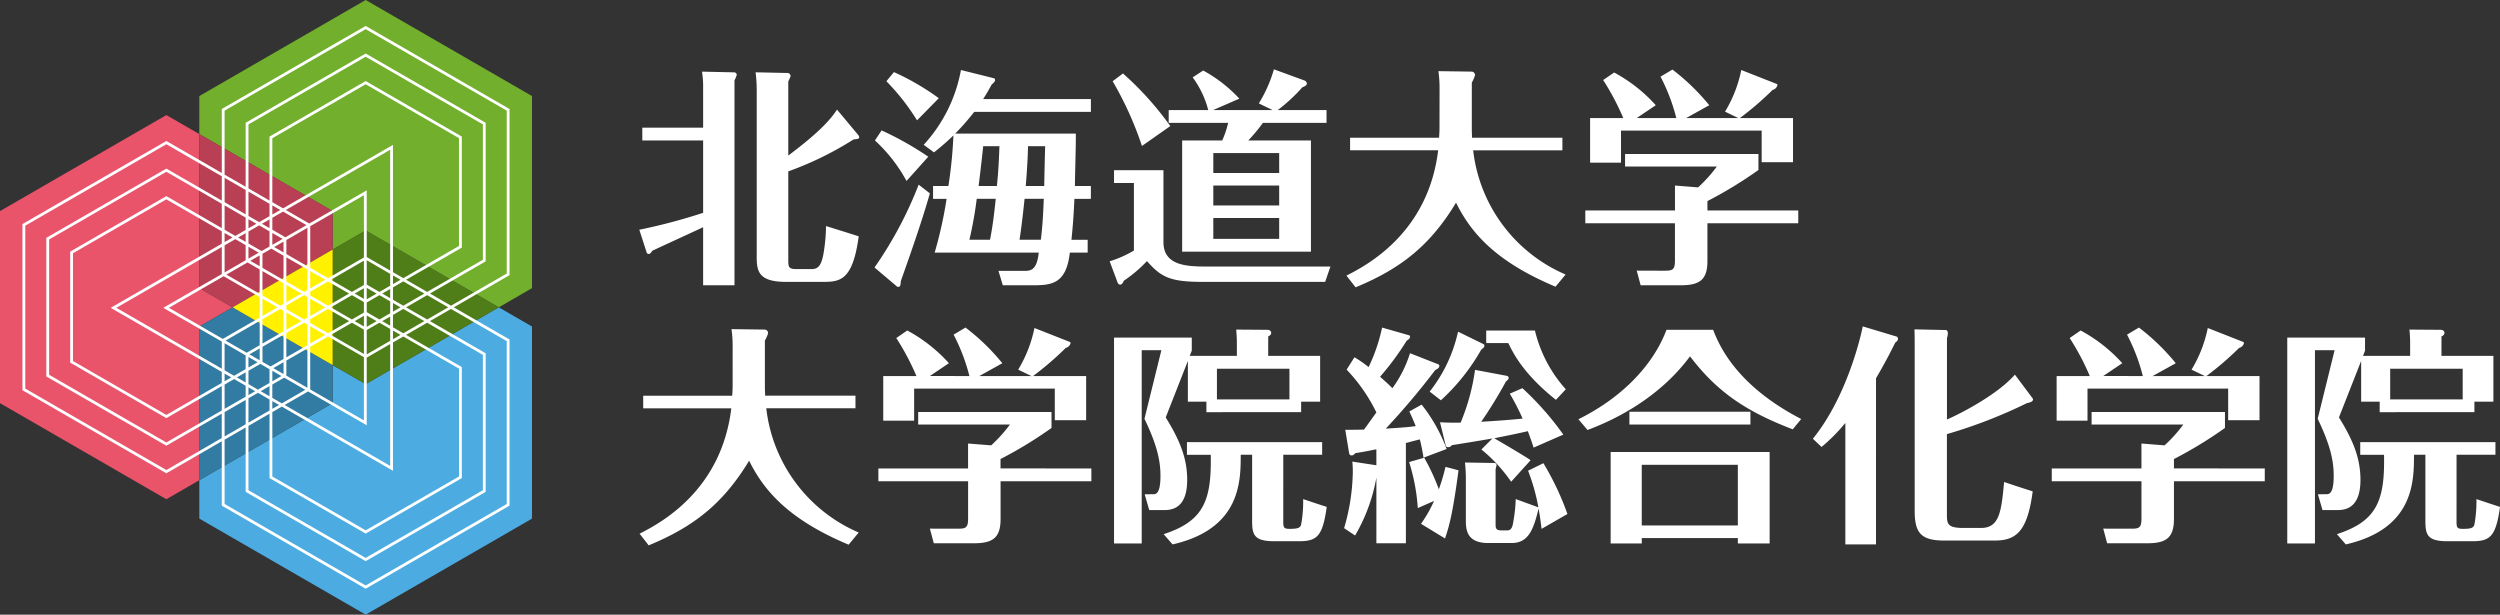 <svg xmlns="http://www.w3.org/2000/svg" width="328.787" height="80.834" viewBox="0 0 328.787 80.834">
  <rect x="0" y="0" width="328.787" height="80.834" fill="#333333" stroke="none"/>
  <g id="グループ_1129" data-name="グループ 1129" transform="translate(0)">
    <g id="グループ_1128" data-name="グループ 1128">
      <path id="パス_919" data-name="パス 919" d="M51.079,61.413l-4.374-2.527V38.628l-4.338-2.5L20.491,48.756v25.26L42.368,86.649l4.339-2.505V63.937Z" transform="translate(-20.491 -20.994)" fill="#e9546b"/>
      <path id="パス_920" data-name="パス 920" d="M65.309,70.041v5L47.772,85.172v5.055l21.876,12.63,21.876-12.63V64.965L87.15,62.441l-17.5,10.1Z" transform="translate(-21.557 -22.022)" fill="#4cace2"/>
      <path id="パス_921" data-name="パス 921" d="M65.309,75.039v-5l-13.164-7.6-4.373,2.524V85.172L65.309,75.045Z" transform="translate(-21.557 -22.022)" fill="#327ba2"/>
      <path id="パス_922" data-name="パス 922" d="M69.648,20.379,47.771,33.011v5L65.309,48.141v5.054l4.339-2.5L87.15,60.8l4.373-2.527V33.011Z" transform="translate(-21.557 -20.379)" fill="#72af2d"/>
      <path id="パス_923" data-name="パス 923" d="M47.771,58.987l4.374,2.527,13.164-7.6V48.858L47.771,38.73V58.987Z" transform="translate(-21.557 -21.096)" fill="#b94054"/>
      <path id="パス_924" data-name="パス 924" d="M66.022,54.427v15.2l4.339,2.5,17.5-10.1-17.5-10.106Z" transform="translate(-22.27 -21.611)" fill="#4f7e19"/>
      <path id="パス_925" data-name="パス 925" d="M65.487,69.732v-15.2l-13.164,7.6Z" transform="translate(-21.735 -21.713)" fill="#fff100"/>
      <path id="パス_926" data-name="パス 926" d="M87.623,56.7V34.855L68.7,23.93,49.871,34.8l-.092.052V43.27l-7.291-4.21L23.658,49.933l-.093.052v21.85L42.487,82.76l7.291-4.21v8.469L68.7,97.942,87.531,87.07l.092-.051V65.165l-7.328-4.231,7.236-4.178ZM42.487,82.334,23.935,71.622V50.2L42.487,39.487,49.779,43.7v3.2l-7.291-4.21L26.8,51.744,26.7,51.8V70.022l15.784,9.112,7.291-4.21v3.2Zm10.8-5.81,2.77-1.6v8.468L68.61,90.639l.092.053,12.551-7.246.093-.053v-14.6l-7.329-4.232,2.77-1.6,7.328,4.23v17.8L68.7,93.89l-15.414-8.9ZM71.925,61.718l-1.415.817L68.84,61.57V60.3l1.671-.965,1.414.817Zm.368-1.352.987.57-.987.57ZM56.427,74.712l1.248-.72,14.343,8.281.276.16V65.554l1.355-.782L80.977,69V83.181L68.7,90.266,56.427,83.181Zm-3.139-3.68V69.277l1.566-.9,1.2.7v1.805l-1.522.879Zm.878.934-.878.507V71.459Zm-1.248-19.21v1.989l-2.769,1.6V52.782l1.407-.812Zm-.993-1,.993-.574V52.33ZM56.3,53.22l1.6.926v3.2l-2.77-1.6V53.893Zm4.743-2.738v5.049l-2.77-1.6v-1.85ZM71.925,56.1,68.84,54.322V45.553l-7.554,4.361L58.2,48.133l13.724-7.923ZM53.16,55.032l1.6.926v3.2l-4.374-2.525Zm15.31-8.839v8.183L63.755,57.1l-2.344-1.354V50.268ZM57.478,61.149l.423.244V64.1l-2.77,1.6V62.5Zm-2.347.928V59.794l1.977,1.141Zm6.279.425,2.344-1.353,2.77,1.6-2.77,1.6-2.344-1.353Zm-.37.279-.057-.033.057-.033Zm.37-.7V59.8l1.975,1.14Zm0-2.707v-.491l2.344-1.353,2.769,1.6-2.769,1.6Zm-.37-.213-.055-.032.055-.032Zm0,.426V62.29l-.425.246-2.345-1.354v-.49l2.346-1.355ZM57.9,60.968l-.056-.032L57.9,60.9Zm.369.638,1.977,1.141-1.977,1.141Zm2.345,1.354.425.245v2.709l-2.77,1.6v-3.2Zm.795.459,1.976,1.141L61.411,65.7Zm2.345,1.354,4.715,2.722v8.315l-7.06-4.076V66.126Zm.368-.212,2.77-1.6,1.577.911v3.2Zm3.139-1.812,1.208-.7v1.4Zm-.369-.213-2.77-1.6,2.769-1.6,1.578.911v1.376Zm.369-3.411,1.208-.7v1.4Zm-.369-.213-2.769-1.6L68.47,54.8V58Zm-3.508-1.6-1.974,1.14v-2.28Zm-2.344,1.353-.425.245-2.345-1.354v-3.2l2.77,1.6Zm-.794.458-1.976,1.141V57.982ZM57.9,60.477l-.425.246-2.345-1.354v-3.2l2.77,1.6ZM42.084,61l7.695,4.442v3.563L35.913,61,49.779,53v3.562Zm.738,0,7.2-4.156,4.743,2.738v2.707l-4.855,2.8Zm11.942,1.716v3.2l-1.716.991-2.769-1.6Zm-.28,5.443-1.2.691V67.468Zm-1.069-1.042,1.349-.778V67.9Zm1.717-.991,2.77-1.6v3.2l-1.715.99-1.055-.609Zm2.49,3.845-1.195.69v-1.38Zm-1.067-1.041,1.347-.778v1.555Zm1.716-.991,2.77-1.6v5.18l-2.77-1.6ZM68.84,76.447v-8.9l3.086-1.781V81.792L58.044,73.778,61.13,72ZM68.84,62l1.3.752-1.3.752Zm0-3.624,1.3.752-1.3.752ZM57.9,52.294v1.424l-1.233-.712Zm-1.475.425V51.159l1.351.78Zm-1.663,2.812-1.235-.713,1.235-.713Zm-1.476-1V52.969l1.353.781Zm-3.139-2.176v-1.2l1.038.6Zm-.37.213L35.45,60.841l-.277.16,14.605,8.433v1.443l-7.291,4.21L30.212,68V53.822l12.275-7.089,7.291,4.21Zm.37,17.078.88.508-.88.508Zm0-.427V65.656l2.77,1.6v1.807l-1.521.878Zm2.77.27v1.329l-1.151-.665Zm3.139,1.81v1.332L54.9,71.965Zm.369-.213,1.564-.9,2.77,1.6-3.086,1.782-1.249-.721Zm.879,2.692-.879.507V73.271ZM72.293,65.13V63.99l.987.57Zm-.368.212L68.84,67.124v-3.2l1.671-.965,1.415.817ZM70.88,62.748l1.046-.6v1.208Zm0-3.624,1.046-.6v1.207Zm-.369-.213-1.671-.965v-3.2l3.086,1.782v1.564Zm1.783-2.169.986.57-.986.57Zm0-.427V39.571L57.832,47.92l-1.406-.812V38.693L68.7,31.6l12.275,7.089V52.867L73.649,57.1Zm-14.83-8.183-1.037.6v-1.2Zm.369.213,3.085,1.781-2.77,1.6-1.721-.994V49.157Zm-1.777,2.173-.993-.573.993-.573Zm0,.427v1.989l-1.046.6-1.722-.994V50.969l1.406-.811Zm-2.768-.4v-1.2l1.036.6Zm-.37.213-1.363.787-1.407-.812v-3.2l2.769,1.6Zm-3.139-.239-7.291-4.209L29.935,53.557l-.093.051v14.6l12.645,7.3,7.291-4.21v3.2l-7.291,4.21-15.413-8.9v-17.8l15.413-8.9,7.291,4.21Zm.37,20.571,1.249-.721,1.521.878v1.44l-2.77,1.6Zm2.77,2.023v3.2l-2.77,1.6v-3.2Zm.369-.213,1.247-.72,1.523.879V74.5l-2.77,1.6Zm20.362-8.552-1.356-.783V61.931l1.356-.783,2.771,1.6Zm.368-3.412,2.769-1.6,2.771,1.6-2.769,1.6Zm-.369-.213-1.356-.783V58.308l1.356-.783,2.769,1.6Zm.369-3.411,7.328-4.231v-14.6L68.794,31.231l-.092-.053-12.646,7.3v8.417l-2.768-1.6V36.88l15.414-8.9,15.413,8.9v17.8L76.788,58.91ZM56.056,47.32v1.625l-1.362.786-1.406-.812v-3.2Zm-3.138,1.387-2.769-1.6v-3.2l2.769,1.6ZM87.254,65.381V86.8L68.7,97.516,50.149,86.8V78.337l2.77-1.6v8.469L68.61,94.264l.092.053,15.782-9.11V66.978l-7.328-4.231,2.769-1.6Zm0-8.889-7.327,4.23-2.771-1.6,7.236-4.179.092-.053V36.666l-15.69-9.058-.092-.053-15.784,9.11v8.417l-2.769-1.6V35.067L68.7,24.356,87.254,35.067Z" transform="translate(-20.611 -20.518)" fill="#fff"/>
    </g>
    <path id="パス_927" data-name="パス 927" d="M116.381,32.1a11.439,11.439,0,0,0-.15-1.928l4.182.092a.349.349,0,0,1,.39.33,3.622,3.622,0,0,1-.3.721V58.267h-4.122V50.629c-1.052.509-5.746,2.646-6.679,3.1-.21.3-.3.422-.481.422s-.271-.152-.3-.3l-.933-2.888a75.916,75.916,0,0,0,8.394-2.224V39.225h-8V37.54h8Zm20.4,6.407a.46.46,0,0,1,.122.3c0,.21-.212.24-.723.272a43.3,43.3,0,0,1-8.6,4.21V54.836c0,1,0,1.3,1.052,1.3h2.017c.813,0,1.237-.392,1.534-1.867a22.977,22.977,0,0,0,.36-3.789s4.3,1.336,4.3,1.353c-.782,5.782-2.437,5.987-4.663,5.987h-4.9c-3.611,0-3.851-1.411-3.851-3.279V32.605a18.161,18.161,0,0,0-.151-2.346l4.121.088a.424.424,0,0,1,.481.422,4.7,4.7,0,0,1-.3.691v9.75c3.038-2.286,5.264-4.245,6.408-6.049Zm9.418,7.671c-1.2,4.3-3.519,10.651-3.82,11.554-.029.42-.029.753-.361.753-.09,0-.148-.06-.33-.212l-2.768-2.344a51.438,51.438,0,0,0,5.807-10.893ZM143.13,44.55a20.389,20.389,0,0,0-4.152-5.325l.873-1.325a41.585,41.585,0,0,1,6.139,3.459Zm1.384-7.973a29.181,29.181,0,0,0-4.031-5.144l.993-1.2a33.067,33.067,0,0,1,5.9,3.429Zm20.88,1.744c.03,1.085-.119,5.927-.119,6.89h2.1V46.9h-2.167c-.121,2.8-.271,4.212-.389,5.385h2.134v1.683h-2.346c-.451,4.091-2.377,4.3-4.814,4.3h-4l-.571-1.894s1.9,0,3.129,0c.933,0,1.9.156,2.166-2.4H146.83A54.906,54.906,0,0,0,148.4,46.9H146.62V45.21h2.017a58.627,58.627,0,0,0,.66-6.648,32.145,32.145,0,0,1-2.554,2.226l-1.355-.993a19.738,19.738,0,0,0,4.9-9.838l4.333,1.083c.121.03.15.12.15.24,0,.18-.12.3-.45.6-.392.723-.662,1.2-1.113,1.9h14.17v1.684H152.034a33.676,33.676,0,0,1-2.5,2.858ZM154.11,52.282c.362-1.776.573-3.671.753-5.385h-2.5a50.888,50.888,0,0,1-.963,5.385Zm-.9-12.306c-.09,1.025-.452,4.063-.6,5.234h2.408c.089-.931.24-2.406.33-5.234Zm7.581,12.306c.122-.933.272-2.258.392-5.385h-2.528c-.27,2.616-.511,4.422-.663,5.385Zm-1.683-12.306c-.031,1.836-.212,4.212-.3,5.234h2.436c0-.751.091-4.392.12-5.234Zm17.811,3.159v9.448c0,3.129,3.108,3.221,5.755,3.221h9.117l7.088,0-.693,2.018H182.149c-4.3,0-5.5-.571-7.4-2.736a17.759,17.759,0,0,1-3.039,2.586c-.15.33-.27.512-.482.512-.179,0-.3-.15-.358-.33l-1.025-2.74a14.717,14.717,0,0,0,3.19-1.413V44.82H170.42V43.134Zm-2.827-3.189a45.064,45.064,0,0,0-3.852-8.513l1.354-1.023a41.192,41.192,0,0,1,6.228,6.92Zm17.176-4.722-1.806-.873a17.834,17.834,0,0,0,1.985-4.484l4.032,1.473a.472.472,0,0,1,.3.392c0,.27-.33.39-.6.511a22.585,22.585,0,0,1-3.221,2.98h6.409v1.684H190a22.284,22.284,0,0,1-1.926,2.318h8.244v14.62H179.38V39.225h5.266a12.112,12.112,0,0,0,.783-2.318H177.61V35.224h5.2a12.557,12.557,0,0,0-2.046-4.3l1.384-.9a18.614,18.614,0,0,1,4.754,3.7l-3.46,1.505Zm.873,8.275v-2.62h-8.665V43.5Zm-8.665,1.652v2.62h8.665V45.15Zm0,4.272v2.74h8.665v-2.74Zm29.756-16.816a16.434,16.434,0,0,0-.149-2.5l4.3.06a.467.467,0,0,1,.512.482,4.518,4.518,0,0,1-.422.963V37.54c0,.693.03.993.03,1.323h11.885v1.655H217.652a20.266,20.266,0,0,0,12.156,16.336l-1.325,1.6C220.21,54.99,217.2,51.019,215.4,47.406c-3.46,5.719-7.341,8.7-13.209,11.131L200.986,57c2.586-1.323,10.74-5.535,12.063-16.486H201.466V38.863h11.7c.03-.36.059-.871.059-1.263ZM120.262,66.535a16.437,16.437,0,0,0-.149-2.5l4.3.06a.466.466,0,0,1,.511.482,4.428,4.428,0,0,1-.421.963v5.925c0,.694.031.995.031,1.325h11.882v1.655H124.685A20.268,20.268,0,0,0,136.84,90.783l-1.323,1.6c-8.274-3.459-11.283-7.432-13.088-11.041-3.46,5.717-7.341,8.7-13.207,11.131l-1.2-1.535c2.586-1.323,10.74-5.537,12.064-16.486H108.5V72.792h11.7c.031-.36.06-.875.06-1.265Zm47.178,15.823v1.685H155.5v4.964c0,2.5-1.053,3.191-3.519,3.191h-5.264l-.514-1.926s1.988.009,3.191.009c1.384,0,1.835.081,1.835-1.3V84.043H139.429V82.358h11.795V79.079l3.039.242a18.778,18.778,0,0,0,2.466-2.738H144.664V74.93H162.2v2.1a54.648,54.648,0,0,1-6.708,4.091v1.233ZM151.4,70.206a24.689,24.689,0,0,0-2.078-5.446l1.566-.933a28.361,28.361,0,0,1,4.843,4.692L152.7,70.206h6.86l-1.745-.843a17.132,17.132,0,0,0,2.138-5.475l4.662,1.834a.169.169,0,0,1,.09.15.843.843,0,0,1-.632.632,40.851,40.851,0,0,1-4.3,3.7h6.979v5.807h-4.121V71.859h-18.5v4.213h-4.062V70.206h4.363a32.77,32.77,0,0,0-2.648-5l1.444-.993a20.383,20.383,0,0,1,5.477,4.3l-2.5,1.687ZM321.759,82.358v1.685H309.815v4.964c0,2.5-1.053,3.191-3.521,3.191h-5.264l-.512-1.926s1.988.009,3.19.009c1.384,0,1.835.081,1.835-1.3V84.043H293.748V82.358h11.793V79.079l3.04.242a18.674,18.674,0,0,0,2.466-2.738H298.984V74.93h17.541v2.1a54.688,54.688,0,0,1-6.71,4.091v1.233ZM305.723,70.206a24.879,24.879,0,0,0-2.077-5.446l1.564-.933a28.371,28.371,0,0,1,4.844,4.692l-3.039,1.687h6.86l-1.746-.843a17.088,17.088,0,0,0,2.136-5.475l4.664,1.834a.165.165,0,0,1,.09.15.843.843,0,0,1-.631.632,41.271,41.271,0,0,1-4.3,3.7h6.98v5.807h-4.122V71.859h-18.5v4.213h-4.06V70.206h4.362a32.633,32.633,0,0,0-2.647-5l1.443-.993a20.384,20.384,0,0,1,5.477,4.3l-2.5,1.687ZM260.406,48.431v1.683H248.461V55.08c0,2.5-1.053,3.187-3.52,3.187h-5.265l-.512-1.926s1.986.011,3.19.011c1.385,0,1.835.081,1.835-1.3V50.114H232.4V48.431h11.793V45.15l3.04.244a19.072,19.072,0,0,0,2.466-2.74H237.63V41h17.54v2.106a55.241,55.241,0,0,1-6.709,4.091v1.233ZM244.37,36.277a24.773,24.773,0,0,0-2.078-5.446l1.566-.933a28.431,28.431,0,0,1,4.843,4.692l-3.039,1.687h6.86l-1.744-.843a17.183,17.183,0,0,0,2.137-5.477l4.662,1.835a.165.165,0,0,1,.09.15.842.842,0,0,1-.631.632,41.15,41.15,0,0,1-4.3,3.7h6.981v5.807h-4.122V37.928h-18.5v4.215h-4.063V36.277h4.363a32.831,32.831,0,0,0-2.647-5l1.445-.991a20.281,20.281,0,0,1,5.475,4.3l-2.5,1.687ZM212.778,68.55c.332.12.422.15.422.33,0,.27-.3.422-.542.542a95.882,95.882,0,0,1-6.5,7.7c1.9-.12,2.827-.18,3.941-.332-.421-1.023-.6-1.415-.843-1.926l1.623-.9a21.57,21.57,0,0,1,3.281,5.835l-3.039,1.143a24.272,24.272,0,0,0-.481-2.406c-.6.148-1.294.332-1.836.482V92.2h-3.88V83.563a23.01,23.01,0,0,1-2.8,7.612l-1.445-.963a27.441,27.441,0,0,0,1.145-7.432c0-.6-.032-.993-.062-1.323l3.16.482V79.834c-1.564.33-2.017.39-2.768.51-.24.3-.421.3-.481.3-.3,0-.33-.24-.36-.452l-.482-2.918c.662,0,1.775,0,2.468-.03.33-.45,1.083-1.5,1.624-2.256a22.332,22.332,0,0,0-3.911-5.625l1.023-1.625a14.164,14.164,0,0,1,1.866,1.293,23.222,23.222,0,0,0,1.776-5.2l3.58,1.025a.177.177,0,0,1,.09.178c0,.212-.12.3-.451.542a35.816,35.816,0,0,1-3.49,4.722c.933.815,1.353,1.233,1.623,1.505a15.707,15.707,0,0,0,2.318-4.6Zm2.948,14.05c-.781,5.867-1.232,7.342-1.774,8.965l-3.159-1.926a17.273,17.273,0,0,0,1.714-3.008l-2.136.935a25.571,25.571,0,0,0-1.143-6.049l1.986-.572A27.783,27.783,0,0,1,213.14,85.1a26.266,26.266,0,0,0,.873-2.949Zm3.311-16.578a.236.236,0,0,1,.09.21c0,.122-.031.21-.42.512a26.962,26.962,0,0,1-5.3,6.65l-1.473-1.143a19.421,19.421,0,0,0,3.729-7.883Zm3.61,18.083a20.324,20.324,0,0,0-3.911-4.242l1.445-1.445c-1.206.21-4.665.783-5.325.875a.621.621,0,0,1-.482.268c-.27,0-.33-.18-.36-.332l-.723-2.948c.542.03.782.06,2.707.06a27.634,27.634,0,0,0,1.9-6.948l4,.751c.211.032.421.092.421.3,0,.182-.12.272-.36.482a59.248,59.248,0,0,1-3.249,5.295c2.949-.178,4.632-.33,5.445-.422a30.548,30.548,0,0,0-1.685-3.277l1.655-.723a38.7,38.7,0,0,1,5.385,6.109l-3.911,1.712c-.179-.6-.36-1.081-.752-2.164-1.534.36-3.4.721-4.423.933.9.512,4.123,2.408,4.784,2.888Zm4.243-2.436a36.689,36.689,0,0,1,3.159,6.678l-3.4,1.956c-.121-.963-.21-1.625-.391-2.678-.662,2.738-1.323,4.542-3.549,4.542h-3.07c-2.949,0-2.949-1.894-2.949-3.1V83.443c0-.422-.06-1.475-.12-1.866l3.731.06c.18,0,.422,0,.422.3,0,.09-.121.48-.121.571v7.1c0,.572,0,.9.782.9h.753c.541,0,.662-.51.722-.753a20.721,20.721,0,0,0,.391-3.371c1.289.471,1.839.672,2.978,1.085a25.766,25.766,0,0,0-1.355-4.814Zm-7.522-15.8V64.217h6.407a17.7,17.7,0,0,0,4.063,7.731l-1.3,1.385c-4.332-3.429-5.686-6.257-6.257-7.46Zm29.843-1.745c.723,1.835,2.859,7.22,11.584,11.734l-1.113,1.355c-6.047-2.318-9.9-4.846-13.509-9.6C241.961,73.3,235.913,76.1,232.693,77.3l-1.2-1.413c6.139-3.039,9.99-7.49,11.584-11.764Zm-9.386,27.388v.713h-4.092V80.192h20.91V92.228h-4.182v-.713ZM254.115,74.9v1.685H238.2V74.9ZM252.461,89.86V81.88H239.824v7.98Zm18.169,2.489H266.6V76.373a23.458,23.458,0,0,1-3.13,3.159l-1.142-1.081c4.362-5.356,6.257-13.181,6.559-14.776l4.513,1.355a.464.464,0,0,1,.12.3c0,.18-.09.27-.36.482-.542,1.081-1.145,2.314-2.528,4.69Zm20.609-19.2c.15.212-.06.512-.721.6a64.837,64.837,0,0,1-10.561,4.093V88.285c0,1.325,0,1.9,2.195,1.9h2.287c2.407,0,2.678-2.106,3.039-6.047,1.357.464,2.873.953,3.761,1.233-.692,5.234-2.136,6.469-4.994,6.469H279.6c-3.1,0-3.881-1.055-3.881-3.911V66.565c0-1.053,0-1.714-.029-2.5l4.181.09c.062,0,.212.182.212.422a2.354,2.354,0,0,1-.12.631V75.921c1.743-.753,6.618-3.249,8.935-5.9Zm40.277,2.5c1.956,3.131,2.828,5.5,2.828,8.215,0,3.969-2.256,3.969-3.159,3.969H329.35l-.6-2.074s.571-.013.963-.013,1.112.191,1.112-2.425c0-1.926-.421-4-2.106-7.492l2.226-9.026h-2.586V92.228h-3.641V65.151h10.229v1.714l-.27.691h6.2V65.932a17.3,17.3,0,0,0-.091-1.836l4.092.03c.21,0,.51.09.51.39,0,.27-.211.392-.39.482v2.556h6.83v6.019h-2.5v1.383H336.873V73.575h-2.438V68.218ZM346.979,89.28c0,.871.06,1.023.872,1.023,1.144,0,1.354-.18,1.474-.542a17.019,17.019,0,0,0,.272-3.371c1.259.42,1.921.646,3.1,1.025-.542,3.911-1.3,4.514-3.671,4.514H345.8c-2.706,0-2.917-.875-2.917-2.738V80.554h-1.5c0,3.489,0,9.748-8.965,11.794L331.244,91c5.3-1.715,6.319-4.454,6.2-10.441h-3.128V78.9h17.78v1.653h-5.114Zm-8.725-16.007h9.536V69.243h-9.536ZM177.217,75.65c1.952,3.131,2.825,5.5,2.825,8.215,0,3.969-2.253,3.969-3.156,3.969h-1.835l-.6-2.074s.571-.013.963-.013,1.113.191,1.113-2.425c0-1.926-.422-4-2.106-7.492l2.226-9.026h-2.586V92.228h-3.641V65.151h10.226v1.714l-.271.691h6.2V65.932a17.479,17.479,0,0,0-.09-1.836l4.091.03c.21,0,.511.09.511.39,0,.27-.21.392-.389.482v2.556h6.828v6.019h-2.5v1.383H182.568V73.575h-2.436V68.218Zm15.46,13.629c0,.871.06,1.023.871,1.023,1.144,0,1.354-.18,1.476-.542a17.1,17.1,0,0,0,.27-3.371c1.26.42,1.922.646,3.1,1.025-.542,3.911-1.293,4.514-3.67,4.514H191.5c-2.706,0-2.918-.875-2.918-2.738V80.554h-1.5c0,3.489,0,9.748-8.963,11.794L176.946,91c5.292-1.715,6.315-4.454,6.194-10.441H180.01V78.9h17.781v1.653h-5.113Zm-8.724-16.007h9.536V69.243h-9.536Z" transform="translate(-23.909 -20.75)" fill="#fff"/>
  </g>
</svg>
